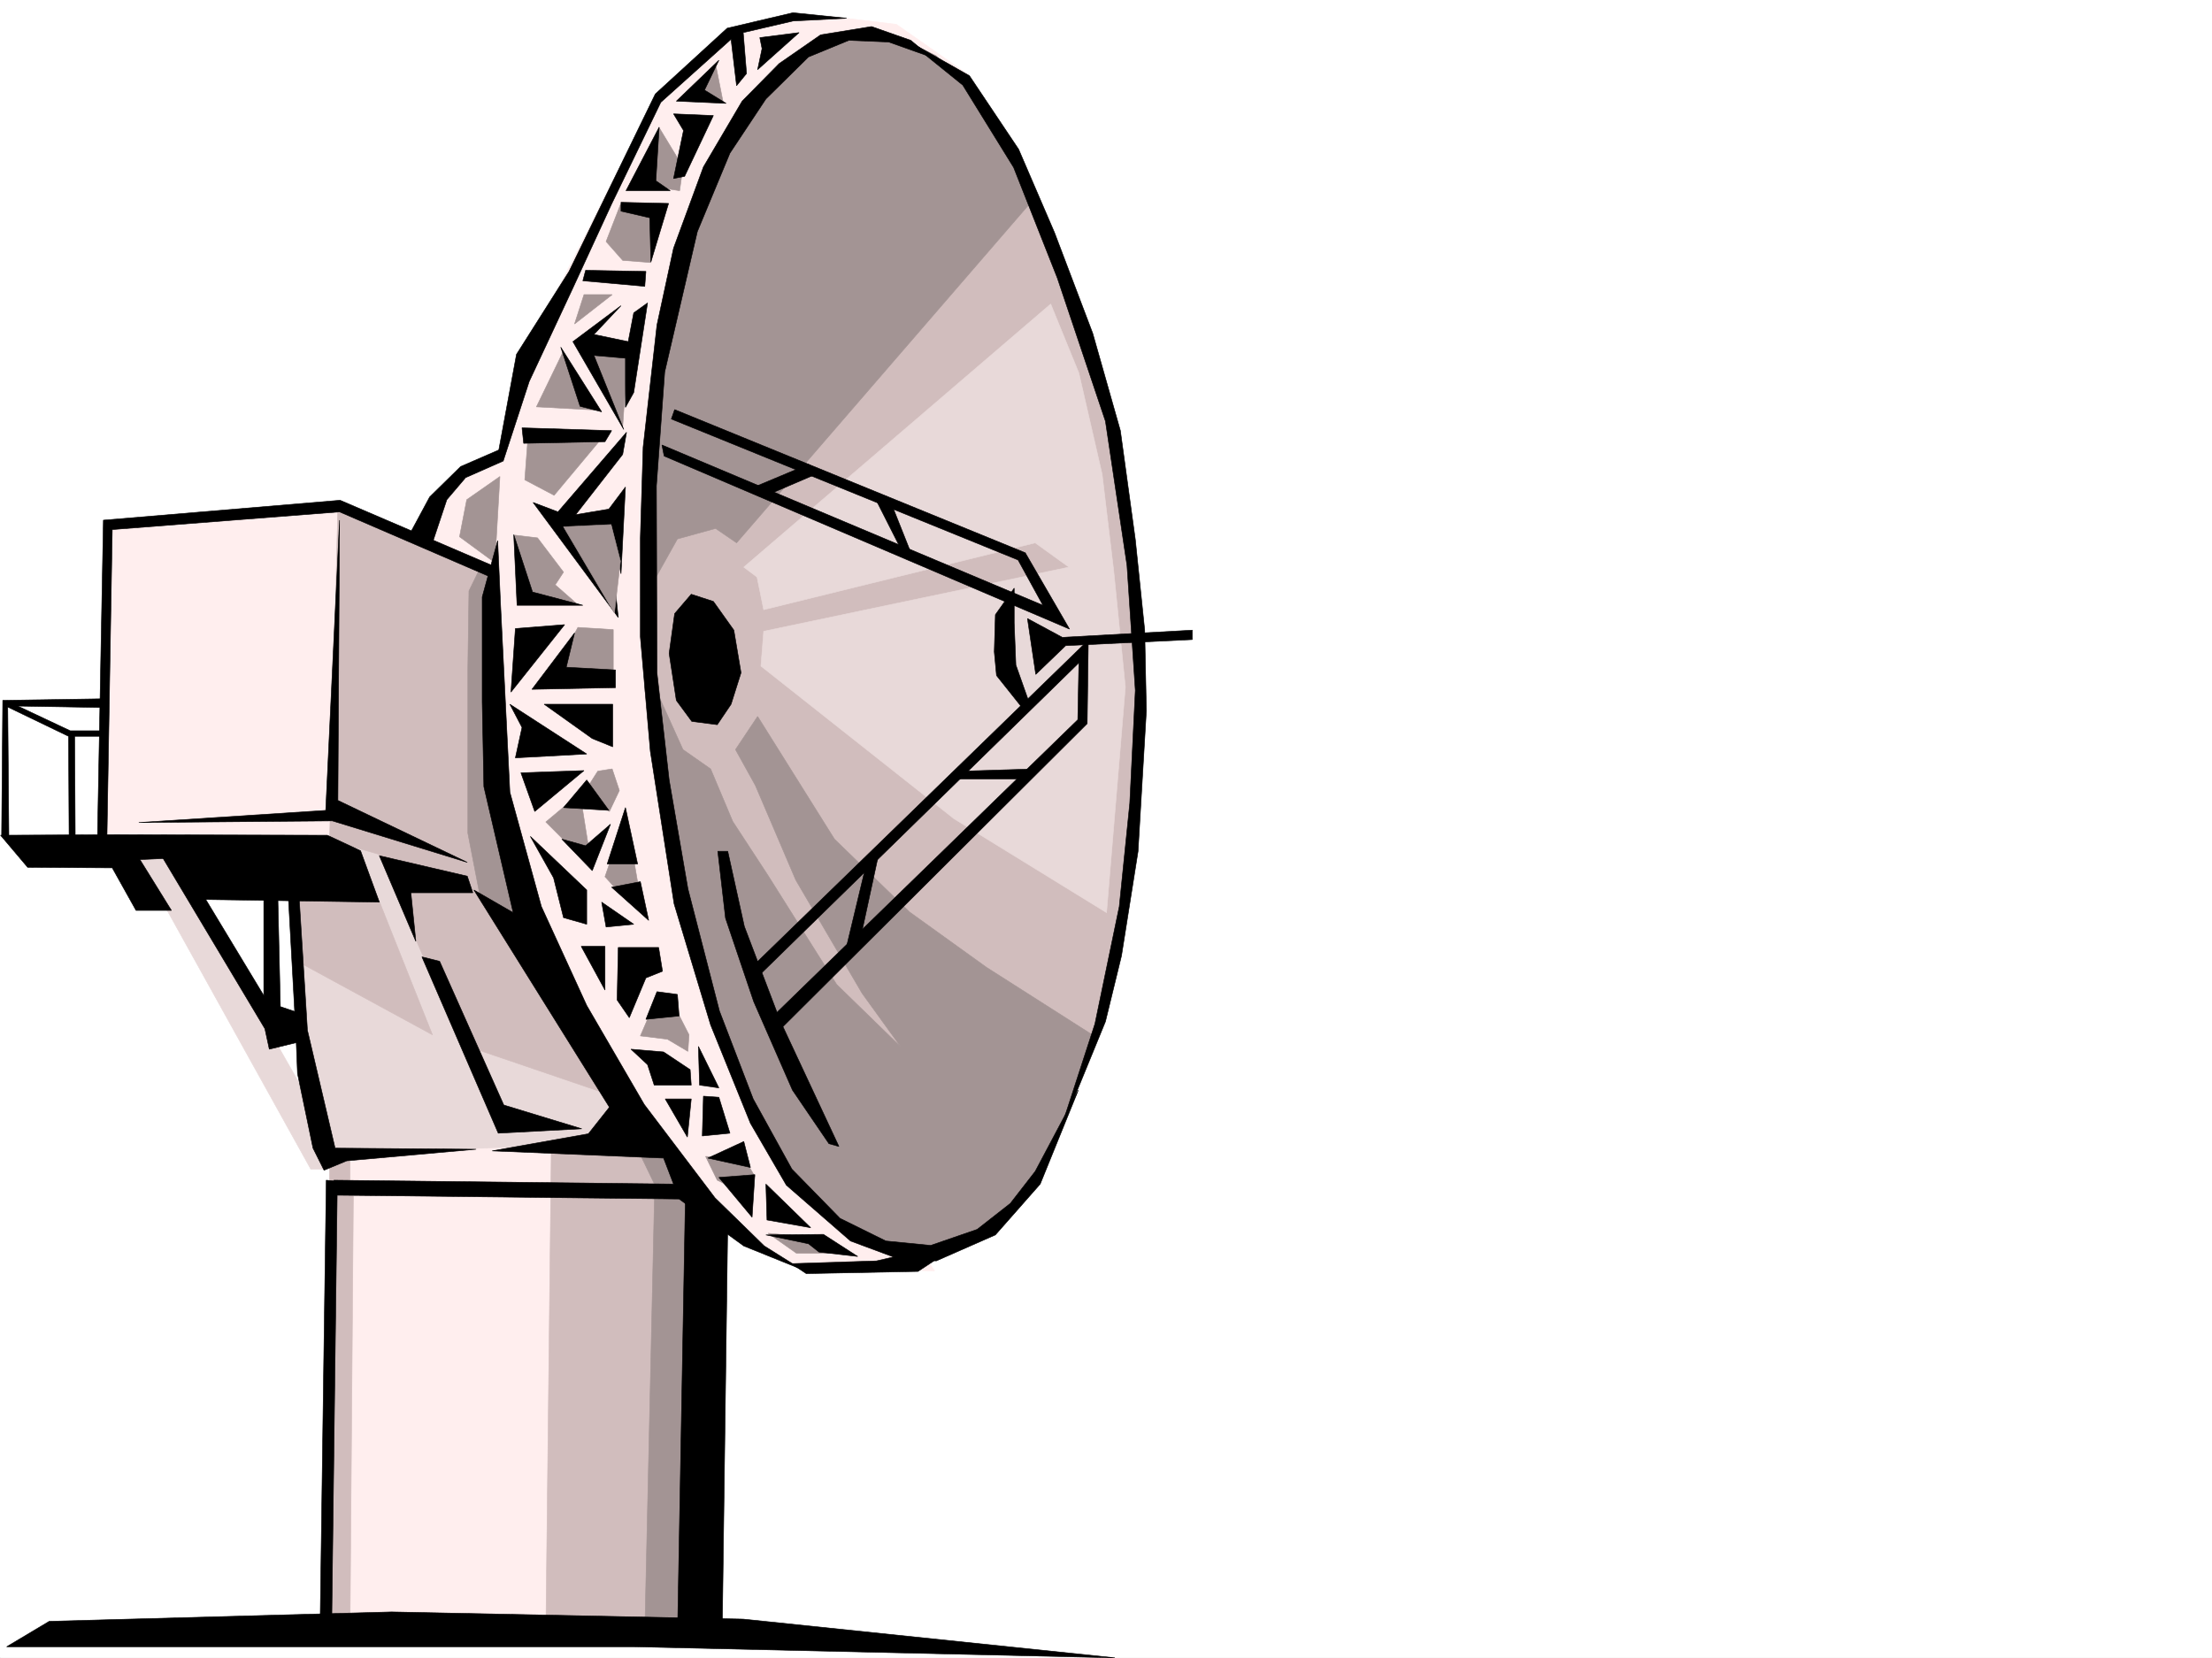 <svg xmlns="http://www.w3.org/2000/svg" width="2997.016" height="2246.668"><rect width="100%" height="100%" fill="#333333" stroke="none"/><defs><clipPath id="a"><path d="M0 0h2997v2244.137H0Zm0 0"/></clipPath></defs><path fill="#fff" d="M0 2246.297h2997.016V0H0Zm0 0"/><g clip-path="url(#a)" transform="translate(0 2.16)"><path fill="#fff" fill-rule="evenodd" stroke="#fff" stroke-linecap="square" stroke-linejoin="bevel" stroke-miterlimit="10" stroke-width=".743" d="M.742 2244.137h2995.531V-2.16H.743Zm0 0"/></g><path fill="#fee" fill-rule="evenodd" stroke="#fee" stroke-linecap="square" stroke-linejoin="bevel" stroke-miterlimit="10" stroke-width=".743" d="m1120.879 21.738 93.644 11.223 97.438 68.152L997.246 298.84l-24.71 994.707 293.718 428.418-178.336-2.973-106.39-56.187L696.8 1230.633 574.69 733.28l25.454-68.894 84.691-62.168 33.703-137.828 172.316-337.825 100.407-87.62zm0 0"/><path fill="#a39494" fill-rule="evenodd" stroke="#a39494" stroke-linecap="square" stroke-linejoin="bevel" stroke-miterlimit="10" stroke-width=".743" d="m827.941 1163.969-8.25 23.969 15.72 17.242 30.734 2.972-8.25-47.937zm128.094 402.965 15.758 32.218 35.187 17.203 15.758-22.445-14.23-23.969zm84.692 104.121 38.199 26.941h63.695l-35.23-20.957zM884.129 1365.45l-16.5 38.202 36.715 4.496 27.722 16.461 1.485-22.445-17.946-35.227zm-112.414-278.626-32.215 26.938 41.953 41.957h17.242l-11.222-70.38zm22.485-17.242 15.757-24.71 19.473-3.013 9.734 29.247-13.488 28.425zm-11.223-219.469-29.247 54.7 77.184 8.992v-60.68zM696.8 725.031l31.477 3.754 35.227 46.45-11.258 17.206 30.73 26.977-75.695-5.98zm-19.472-79.371-6.762 116.828-47.937-35.187 9.734-50.207zm38.203-56.187-4.496 60.683 39.723 20.957 64.437-77.144zm46.449-110.848-35.19 72.645 83.167 4.496zm32.22-18.73 56.187 18.73-6.727 99.625zm-2.973-60.685-12.747 39.728 50.95-39.727zm49.421-122.07-19.468 50.165 22.48 25.496 38.203 2.969 11.258-70.38zm52.473-104.12 32.219 53.175-4.496 32.215-53.215-8.25zm77.145-82.387 9.777 49.422-40.469-6.723zm0 0"/><path fill="#fee" fill-rule="evenodd" stroke="#fee" stroke-linecap="square" stroke-linejoin="bevel" stroke-miterlimit="10" stroke-width=".743" d="m147.602 706.3-12.747 436.712 319.957 5.98 6.723-465.133zm0 0"/><path fill="#e8d9d9" fill-rule="evenodd" stroke="#e8d9d9" stroke-linecap="square" stroke-linejoin="bevel" stroke-miterlimit="10" stroke-width=".743" d="m400.11 1205.18 33.706 364.761 442.805-8.25-248.754-405.972-174.582-17.203zm0 0"/><path fill="#e8d9d9" fill-rule="evenodd" stroke="#e8d9d9" stroke-linecap="square" stroke-linejoin="bevel" stroke-miterlimit="10" stroke-width=".743" d="m164.844 1151.223 62.914 84.648 193.308 348.305h19.512l-6.762-66.664-206.058-361.793zm0 0"/><path fill="#fee" fill-rule="evenodd" stroke="#fee" stroke-linecap="square" stroke-linejoin="bevel" stroke-miterlimit="10" stroke-width=".743" d="m454.812 1561.691 391.86-10.476-17.242 649.37-387.364 4.497zm0 0"/><path fill="#d1bdbd" fill-rule="evenodd" stroke="#d1bdbd" stroke-linecap="square" stroke-linejoin="bevel" stroke-miterlimit="10" stroke-width=".743" d="m446.563 1566.934-1.489 635.18 29.207-1.528 4.5-582.707 91.414-12.746-95.914-4.496v-35.192zm300.441-16.461-7.504 667.359 167.855-17.246-12.746-647.887zm0 0"/><path fill="#a39494" fill-rule="evenodd" stroke="#a39494" stroke-linecap="square" stroke-linejoin="bevel" stroke-miterlimit="10" stroke-width=".743" d="m887.102 1605.133-13.493 607.457 98.184 1.488 11.219-561.008-95.91-122.851-32.22 8.25zm0 0"/><path fill="#d1bdbd" fill-rule="evenodd" stroke="#d1bdbd" stroke-linecap="square" stroke-linejoin="bevel" stroke-miterlimit="10" stroke-width=".743" d="m507.246 1143.012 117.649 271.86 197.77 67.41-159.567-304.083zm-111.633 60.644 11.223 101.11 179.078 97.398-89.148-223.965zm0 0"/><path fill="#d1bdbd" fill-rule="evenodd" stroke="#d1bdbd" stroke-linecap="square" stroke-linejoin="bevel" stroke-miterlimit="10" stroke-width=".743" d="m457.781 686.832-11.218 451.684 218.019 62.168V776.723Zm0 0"/><path fill="#a39494" fill-rule="evenodd" stroke="#a39494" stroke-linecap="square" stroke-linejoin="bevel" stroke-miterlimit="10" stroke-width=".743" d="m650.352 769.996-14.977 30.695-1.523 105.61v222.476l17.984 92.864 70.457 77.886-54.7-236.672v-287.62Zm0 0"/><path fill="#d1bdbd" fill-rule="evenodd" stroke="#d1bdbd" stroke-linecap="square" stroke-linejoin="bevel" stroke-miterlimit="10" stroke-width=".743" d="m878.89 707.086-5.28 229.164 211.296 543.8 242.774 185.766 74.914-71.906 83.91-188.773 48.719-240.426 12.746-193.977-19.512-266.66-35.187-161.054-67.45-224.707-77.183-146.782zm0 0"/><path fill="#e8d9d9" fill-rule="evenodd" stroke="#e8d9d9" stroke-linecap="square" stroke-linejoin="bevel" stroke-miterlimit="10" stroke-width=".743" d="m1007.762 768.473 17.949 13.488 8.992 44.184 367.89-90.594 45.712 32.922-413.602 86.918-3.715 47.156 261.461 206.758 206.801 127.312 25.492-305.605-15.758-157.301-15.715-131.063-31.476-137.046-38.2-93.645zm0 0"/><path fill="#a39494" fill-rule="evenodd" stroke="#a39494" stroke-linecap="square" stroke-linejoin="bevel" stroke-miterlimit="10" stroke-width=".743" d="m872.125 811.91 45.707-81.64 51.691-14.23 28.465 19.51 404.606-468.144-78.668-134.074-55.445-57.672-57.672-28.465-87.66 7.465-77.926 50.207-56.227 87.621-69.676 137.828-32.96 193.977-15.72 188.031zm14.977 119.102 14.23 197.765 58.457 231.434 60.684 159.527 77.926 104.867 81.68 60.684 63.69 11.965 92.903-32.18 75.66-69.676 71.2-191.003-146.86-93.606-104.16-74.918-101.895-98.883-104.125-166.254-29.988 44.926 26.976 48.68 54.704 128.094 89.89 153.547 52.473 72.644-86.922-84.648-92.898-147.528-47.977-73.43-29.953-71.16-37.457-26.199zm0 0"/><path fill-rule="evenodd" stroke="#000" stroke-linecap="square" stroke-linejoin="bevel" stroke-miterlimit="10" stroke-width=".743" d="m1085.652 1719.734-50.168-31.472-66.703-65.14-95.914-126.61-77.926-134.07-61.425-134.075-42.696-155.031-12.75-256.93-3.75-83.867-20.96 76.402v141.54l2.23 115.347 39.726 170.79-53.214-30.696 183.574 294.344-28.465 35.972-130.36 23.188 232.254 9.773 13.489 35.192-460.051-5.239-5.98 20.215 473.539 5.239 87.66 63.656zM1234.035 54.66l-53.215-18.687-68.933 11.222-56.188 38.942-50.203 50.949-52.433 89.11-40.47 110.105-22.48 104.12-18.73 165.513-3.754 122.851V862.86l13.488 155.032 32.219 206.761 49.46 164.024 53.962 133.332 48.68 83.867 86.917 75.66 58.454 21.738 57.672 5.243 80.156-35.23 60.722-68.895 51.692-127.348-58.457 110.105-33.703 43.438-44.965 35.23-62.95 21.7-60.683-5.98-62.172-30.696-65.18-66.664-52.468-95.13-45.711-119.1-42.696-165.548-25.453-147.523-16.5-145.336-.746-253.172 11.223-154.289 44.223-190.223 44.183-106.39 48.719-73.39 57.71-56.93 54.661-22.485 53.96 2.27 56.93 20.215zm0 0"/><path fill-rule="evenodd" stroke="#000" stroke-linecap="square" stroke-linejoin="bevel" stroke-miterlimit="10" stroke-width=".743" d="m914.078 831.422 22.485-26.234 29.988 9.734 27.722 38.945 9.739 57.672-13.492 42.695-18.727 27.723-34.488-4.496-20.957-28.465-9.735-63.656zM718.54 1133.273l76.401 72.649v46.414l-31.437-8.957-13.488-53.957zm110.144 68.895 50.207 44.926-11.262-52.434zm-13.489 20.215 43.442 29.953-37.457 3.75zm-27.722 59.941h32.218v59.156zm50.207 1.485h54.699l5.238 32.218-22.48 8.992-22.485 53.922-16.5-23.968zm52.433 59.902-14.976 37.457 44.965-4.496-2.27-29.207zm-35.23 77.926 44.222 3.754 35.973 23.968 1.484 20.957H886.36l-8.996-27.722zm46.449 67.41h35.23l-5.238 51.687zm51.731-3.754-1.524 53.918 37.457-3.754-14.976-48.68zm-6.766-67.41 1.527 52.433 26.196 3.754zm12.746 151.317 48.719-22.481 8.996 35.187zm14.977 26.198 48.718-3.753-3.754 57.671zm63.695 8.992 1.484 48.68 59.2 10.477zm-331.922-557.253 85.434-3.012-66.704 55.406zm89.148 9.738-31.437 37.418 61.43 3.754zm-33.703 80.113 41.211 42.7 24.711-62.915-33.703 29.208zm86.176-42.695-24.75 76.398h41.211zM690.82 954.234l104.121 67.41-96.656 5.239 8.996-41.172zm46.45 0h92.902v57.672l-27.723-11.218zm-44.965-16.461 72.687-91.375-66.707 5.239zm86.175-80.152-57.71 76.399 113.156-2.266v-23.969l-66.707-3.715zM460.793 677.836l-320.7 26.98-8.21 439.68 12.71 7.469 7.505-434.402 307.953-23.97 203.047 87.626 8.992-12.746zm0 0"/><path fill-rule="evenodd" stroke="#000" stroke-linecap="square" stroke-linejoin="bevel" stroke-miterlimit="10" stroke-width=".743" d="m555.18 723.547 26.98-50.168 41.953-41.211 51.73-22.48 23.97-129.579 71.16-112.336 116.91-240.425 97.398-89.149 89.149-20.957 72.687 7.469-72.687 3.754-67.45 15.719 4.497 55.445-13.489 16.46-7.468-62.913-95.168 85.394-66.668 137.828-52.47 113.82-59.16 126.606-35.23 107.836-50.945 22.485-25.492 29.949-20.961 62.914zm293.718-137.828L756 693.594l-33.707-12.746L837.68 836.66l-3.754-35.226-61.426-81.641 56.184-5.984 12.71 63.656 6.02-117.574-22.48 29.949-44.965 7.508 63.691-81.641zm0 0"/><path fill-rule="evenodd" stroke="#000" stroke-linecap="square" stroke-linejoin="bevel" stroke-miterlimit="10" stroke-width=".743" d="m776.215 462.906 68.933 119.059-40.43-100.332 42.696 3.715v66.668l11.223-20.215 18.726-121.328-18.726 13.449-7.469 38.984-46.45-9.738 36.677-38.98zm-68.934 116.828 2.266 20.961 110.144-2.23 8.993-14.977zm52.473-109.359 55.441 87.621-29.246-7.469zm33.703-104.125 81.68 1.523-1.528 20.215-83.906-7.508zM460.05 704.816l-18.73 393.23-253.25 16.5 262.246-2.269 182.79 56.188-175.325-83.91zm0 0"/><path fill-rule="evenodd" stroke="#000" stroke-linecap="square" stroke-linejoin="bevel" stroke-miterlimit="10" stroke-width=".743" d="m148.344 1131.008 295.207.742 44.965 20.996 25.453 69.637-249.496-3.754-41.211-55.402-33.703 1.484 42.695 68.895h-47.938l-32.218-57.672-114.641-.743L.742 1131.75Zm365.625 28.465 49.46 116.086-6.722-65.922h83.906l-7.508-22.442zm0 0"/><path fill-rule="evenodd" stroke="#000" stroke-linecap="square" stroke-linejoin="bevel" stroke-miterlimit="10" stroke-width=".743" d="m216.535 1155.719 142.363 238.195 5.985 27.723 52.469-12.746-4.497-33.704-33-11.222-3.714-161.797-18.727 8.992v137.828L261.5 1190.164ZM1230.281 55.445l74.172 59.899 68.934 111.593 59.199 149.833 65.18 193.972 29.207 195.5 11.261 169.266-7.507 152.8-14.235 140.06-32.96 158.823-50.204 154.29 64.438-157.301 21.738-89.149 22.445-141.543 11.258-190.258-2.266-109.363-12.707-122.812-20.253-147.567-37.457-131.843-51.692-136.305-48.719-113.113-66.668-99.63zM571.68 1296.555l103.383 238.902 113.156-5.98-105.649-32.18-86.922-194.758zM916.348 137.086l67.41 2.969-29.211-17.985 19.473-40.43zm-3.754 17.204 53.957 2.265-38.98 82.386-14.977 2.97 13.488-65.141zm-19.473 17.983-44.965 86.137h59.942l-19.473-13.488Zm-51.726 101.856 64.433 1.527-23.965 79.371-1.488-59.898-38.98-8.996zm188.07-223.179 53.215-6.766-56.188 50.203 5.98-28.465zM696.059 724.29l4.496 95.87h89.148l-68.191-17.984Zm341.656 948.995 77.926-.742 46.449 29.95-52.434-5.981-14.23-11.223zm34.485 38.942 115.386-3.711 32.215-7.508h56.93l-32.962 21.738-151.355 2.973zm0 0"/><path fill-rule="evenodd" stroke="#000" stroke-linecap="square" stroke-linejoin="bevel" stroke-miterlimit="10" stroke-width=".743" d="m909.582 567.77 469.79 190.964 33.702 61.426-516.199-217.2 2.973 14.977 549.199 234.442L1389.105 749 914.078 555.023Zm564.957 299.585-459.308 446.407 7.507 13.488 439.055-429.2-1.484 77.18-419.582 408.207 6.722 20.958 425.567-423.922zm0 0"/><path fill-rule="evenodd" stroke="#000" stroke-linecap="square" stroke-linejoin="bevel" stroke-miterlimit="10" stroke-width=".743" d="m972.535 1153.488 10.477 90.637 38.203 113.074 52.473 119.844 49.46 72.648 13.489 3.75-79.45-170.003-48.68-128.094-22.484-101.856zm53.175-495.121 69.716-29.207 14.976 11.258-68.191 29.207zm159.606 15.758 35.23 69.637 14.231 6.761-27.722-69.675zm109.403 381.223h91.414l17.207-13.489-98.887 3.012zm-119.137 107.879-29.992 125.078 19.512-13.489 26.195-121.328zm198.547-366.29-25.492 35.973-1.485 50.164 3.008 32.219 35.192 44.184 8.25-9.739-17.204-48.68-2.27-56.93zm17.988 41.211 47.192 25.454 176.07-9.735v12.746l-171.574 8.25-40.465 38.942zM143.848 946.766l-140.094 2.23L2.23 1131.75l9.774 2.266-1.524-177.512 131.883 2.226zm0 0"/><path fill-rule="evenodd" stroke="#000" stroke-linecap="square" stroke-linejoin="bevel" stroke-miterlimit="10" stroke-width=".743" d="m8.992 957.246 83.91 40.43.743 137.828 8.25-1.488-.743-136.34h36.715v-7.469H95.168l-77.926-36.715zm381.383 252.391 10.477 189.52 2.23 55.44 20.996 101.114 14.977 29.95 30.73-12.747 175.324-15.719-191.082-1.484-37.457-159.567-11.965-190.964zm0 0"/><path fill="#a39494" fill-rule="evenodd" stroke="#a39494" stroke-linecap="square" stroke-linejoin="bevel" stroke-miterlimit="10" stroke-width=".743" d="m763.504 713.809 64.437-3.008 12.707 49.46-8.21 70.38zm0 0"/><path fill-rule="evenodd" stroke="#000" stroke-linecap="square" stroke-linejoin="bevel" stroke-miterlimit="10" stroke-width=".743" d="m8.992 2231.32 57.672-34.449 463.805-12.746 476.511 9.738 503.532 52.434-651.133-14.977zm0 0"/><path fill-rule="evenodd" stroke="#000" stroke-linecap="square" stroke-linejoin="bevel" stroke-miterlimit="10" stroke-width=".743" d="m929.055 1599.152-11.223 622.43 60.684-8.992 7.507-556.508zm-472.015 1.485-7.509 591.738-15.715 3.715 8.25-596.938zm0 0"/></svg>
